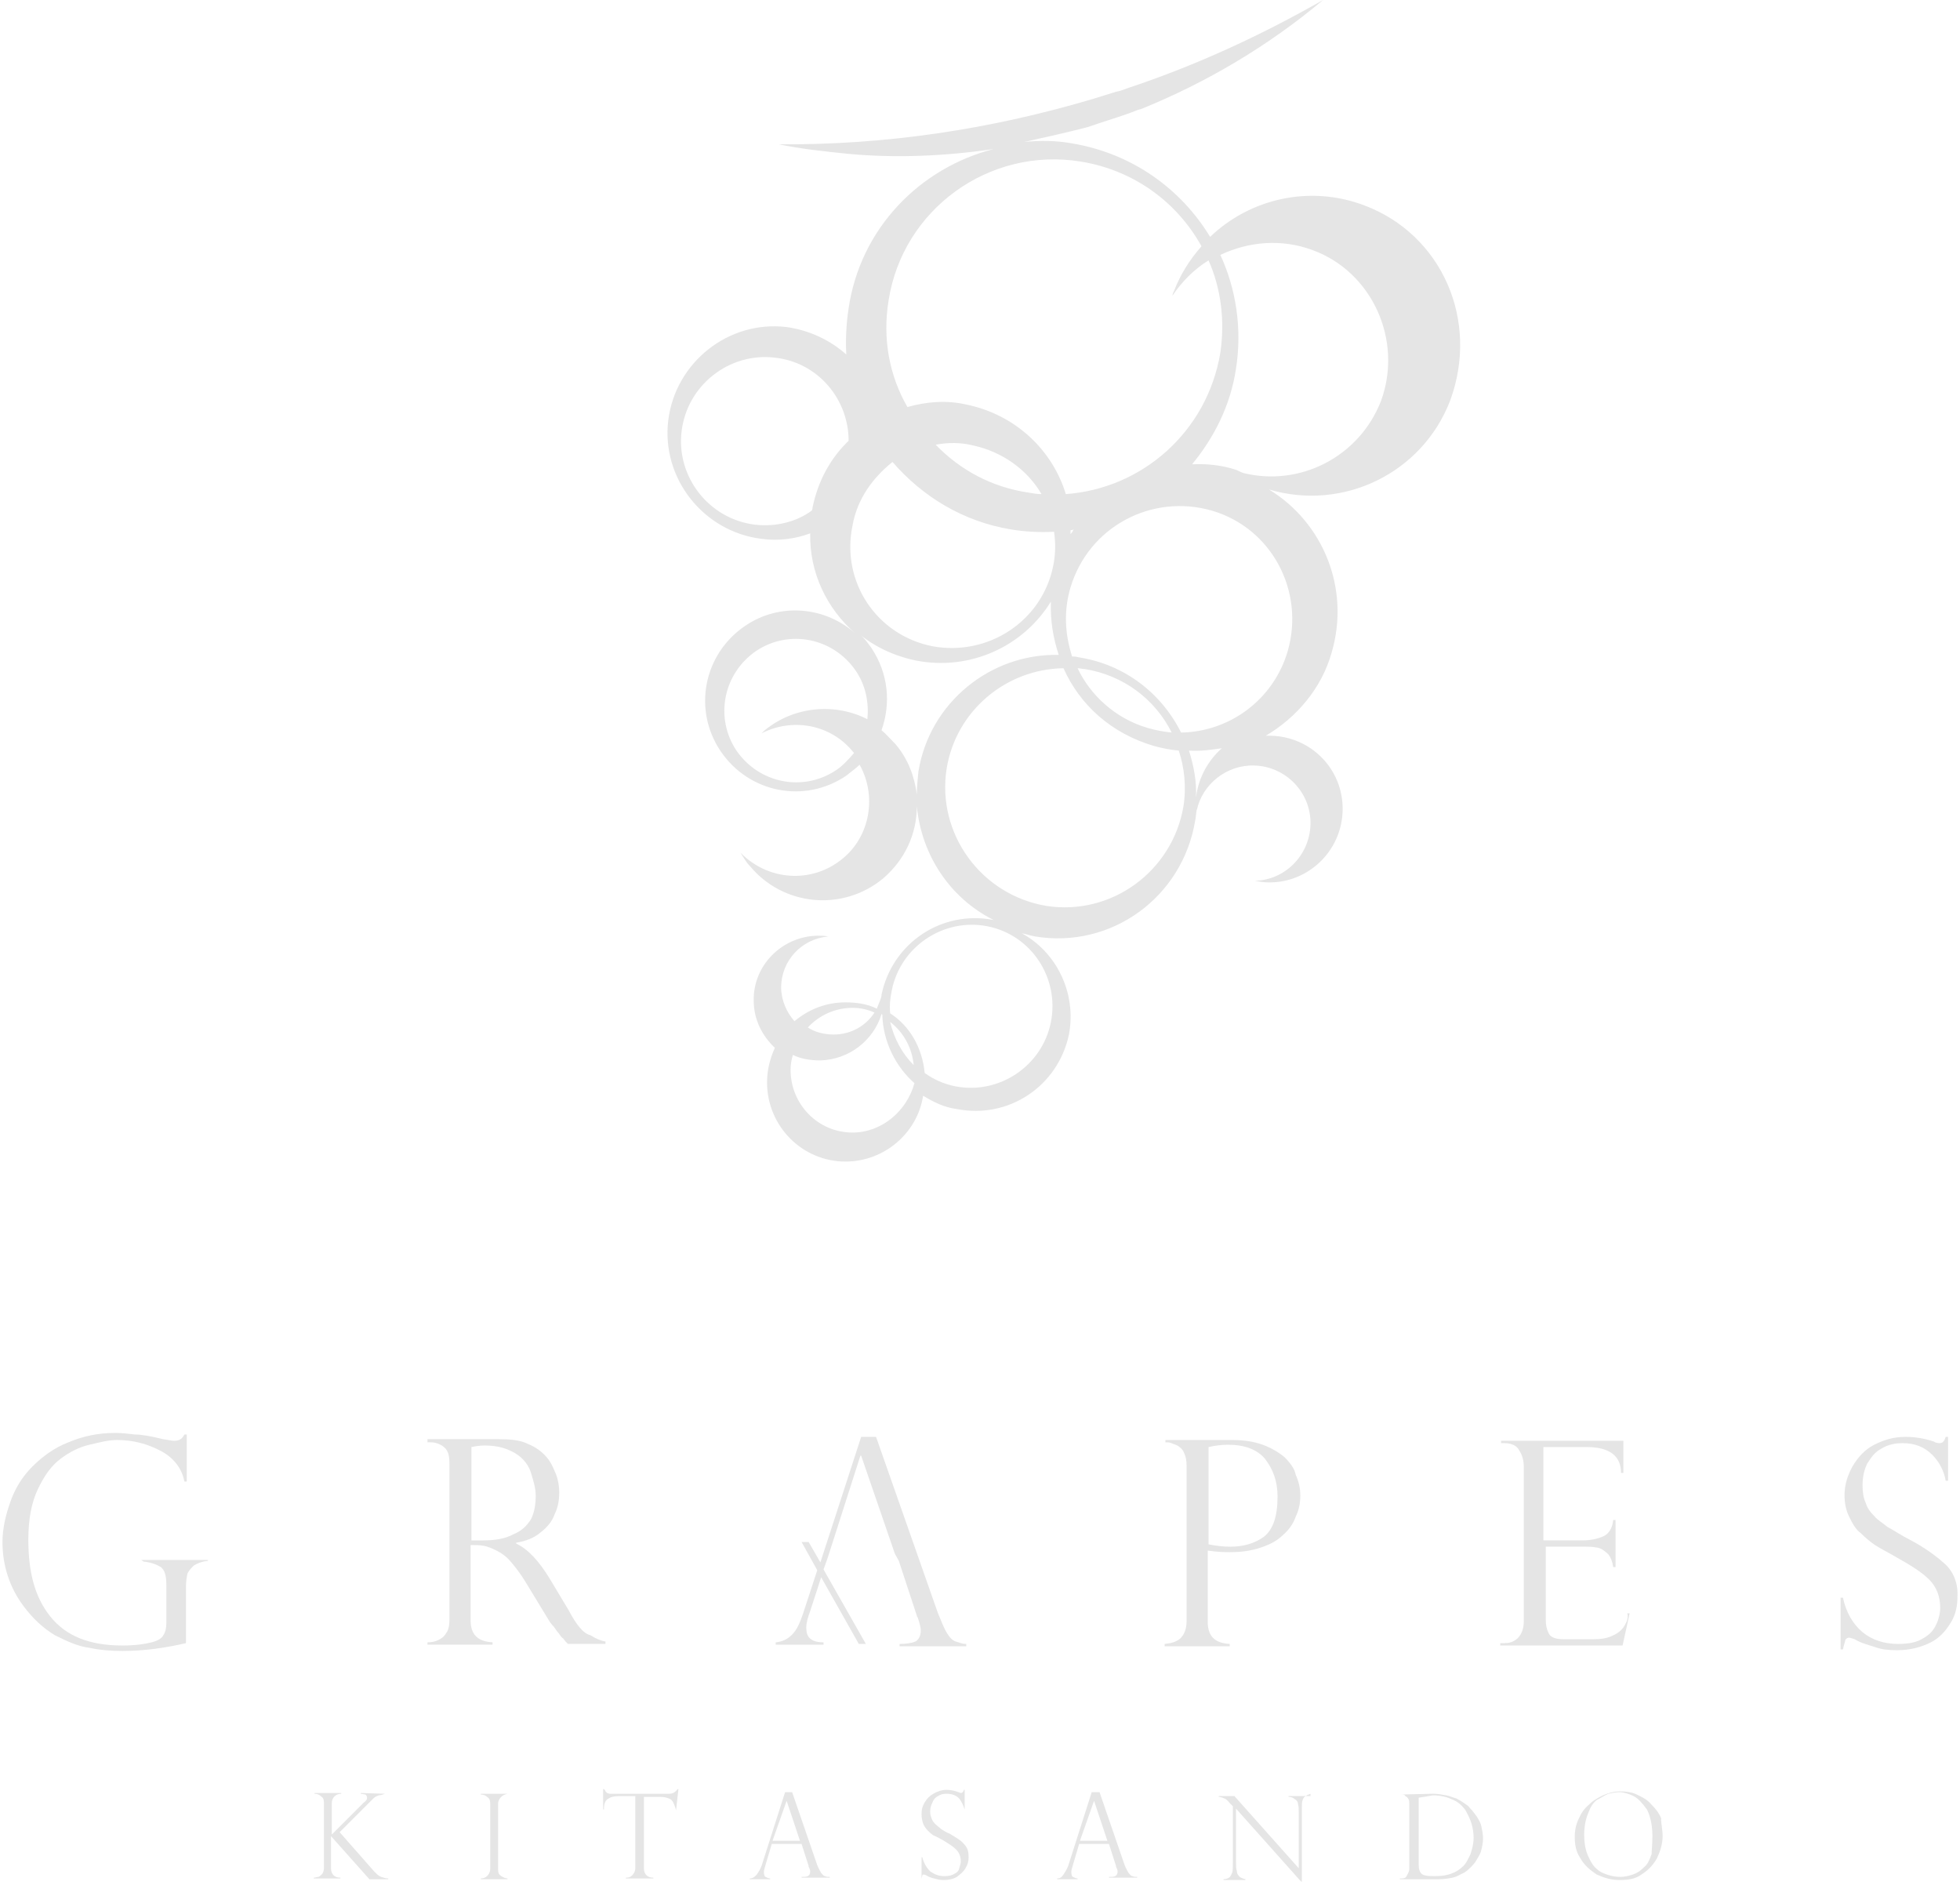 <?xml version="1.0" encoding="utf-8"?>
<!-- Generator: Adobe Illustrator 19.1.0, SVG Export Plug-In . SVG Version: 6.00 Build 0)  -->
<svg version="1.1" id="レイヤー_1" xmlns="http://www.w3.org/2000/svg" xmlns:xlink="http://www.w3.org/1999/xlink" x="0px"
	 y="0px" viewBox="-138 142 122 118" style="enable-background:new -138 142 122 118;" xml:space="preserve">
<style type="text/css">
	.st0{display:none;fill:#23060A;}
	.st1{fill:#E5E5E5;}
</style>
<g id="base">
</g>
<g id="graphic">
	<rect x="-905" y="73" class="st0" width="1280" height="100"/>
</g>
<g id="type">
</g>
<g id="menu">
	<g>
		<path class="st1" d="M-53.06,154.789c-3.466-1.318-7.175-0.391-9.616,1.953c-1.806-2.978-4.832-5.174-8.542-5.809
			c-1.025-0.195-2.05-0.195-3.026-0.098c1.318-0.293,2.636-0.586,3.954-0.927c0.83-0.293,1.66-0.537,2.489-0.83
			c0.293-0.098,0.586-0.244,0.83-0.293c4.1-1.66,7.956-3.954,11.325-6.785c-3.856,2.197-7.859,4.051-12.106,5.467
			c-0.293,0.098-0.488,0.195-0.781,0.244c-0.488,0.146-0.927,0.293-1.416,0.439c-6.394,1.904-12.935,2.88-19.574,2.831
			c1.416,0.293,2.831,0.439,4.247,0.586l0,0c3.026,0.293,6.15,0.146,9.128-0.293c-4.588,1.172-8.298,4.93-9.03,9.909
			c-0.146,0.976-0.195,1.904-0.146,2.88c-0.976-0.879-2.294-1.513-3.71-1.708c-3.612-0.439-6.931,2.197-7.371,5.809
			c-0.439,3.612,2.197,6.931,5.809,7.371c1.074,0.146,2.099,0,3.026-0.342c-0.049,2.441,1.025,4.686,2.831,6.248
			c-1.904-1.708-4.735-1.953-6.883-0.488c-2.587,1.757-3.27,5.223-1.513,7.81c1.757,2.587,5.223,3.27,7.81,1.513
			c0.293-0.244,0.586-0.439,0.83-0.683c1.074,1.904,0.683,4.442-1.074,5.858c-1.904,1.562-4.637,1.367-6.346-0.391
			c0.195,0.293,0.342,0.586,0.586,0.83c2.05,2.489,5.76,2.88,8.298,0.781c1.367-1.172,2.099-2.782,2.099-4.491
			c0.293,3.026,2.05,5.711,4.784,7.078l0,0c-3.222-0.635-6.297,1.416-6.98,4.637v0.049l0,0c-0.049,0.293-0.195,0.537-0.293,0.83
			c-0.586-0.293-1.269-0.391-1.953-0.391c-1.22,0-2.294,0.439-3.173,1.171c-0.488-0.537-0.83-1.318-0.83-2.099
			c0-1.66,1.269-3.026,2.929-3.173c-0.244-0.049-0.439-0.049-0.683-0.049c-2.197,0.049-4.003,1.855-3.954,4.051
			c0,1.172,0.537,2.197,1.318,2.929c-0.293,0.635-0.488,1.367-0.488,2.148c0,2.734,2.197,4.93,4.881,4.93
			c2.441,0,4.491-1.806,4.832-4.1c0.635,0.391,1.318,0.732,2.099,0.83c3.222,0.635,6.297-1.416,6.98-4.637
			c0.488-2.587-0.781-5.125-2.929-6.297c0.293,0.049,0.537,0.146,0.83,0.195c4.735,0.781,9.177-2.441,9.958-7.224
			c0.049-0.244,0.049-0.439,0.098-0.683v0.049c0.342-1.611,1.855-2.831,3.563-2.782c2.001,0.049,3.563,1.708,3.515,3.661
			c-0.049,1.904-1.562,3.466-3.466,3.515c0.293,0.049,0.537,0.098,0.83,0.098c2.489,0.049,4.588-1.953,4.637-4.491
			c0.049-2.538-1.953-4.588-4.491-4.637c-0.098,0-0.195,0-0.293,0c1.904-1.123,3.466-2.929,4.1-5.174
			c1.171-4.003-0.537-8.103-3.905-10.153c4.588,1.367,9.518-0.976,11.276-5.516C-45.885,161.916-48.276,156.595-53.06,154.789z
			 M-84.935,204.724c0.488,0,0.927,0.098,1.367,0.293c-0.537,0.83-1.464,1.367-2.538,1.367c-0.586,0-1.172-0.146-1.611-0.439
			C-87.034,205.212-86.057,204.724-84.935,204.724z M-84.935,212.485c-2.148,0-3.856-1.757-3.856-3.905
			c0-0.293,0.049-0.635,0.146-0.927c0.488,0.244,1.074,0.342,1.708,0.342c1.806-0.049,3.319-1.269,3.807-2.88
			c0,0,0.049,0,0.049,0.049c0.049,1.66,0.83,3.222,2.001,4.247C-81.567,211.168-83.129,212.485-84.935,212.485z M-82.592,205.603
			c0.83,0.635,1.367,1.611,1.464,2.685C-81.86,207.555-82.348,206.628-82.592,205.603z M-72.585,205.603
			c-0.537,2.734-3.222,4.54-5.955,4.003c-0.732-0.146-1.367-0.439-1.904-0.83c-0.146-1.562-0.927-2.929-2.148-3.71
			c-0.049-0.488,0-0.927,0.098-1.416c0.537-2.734,3.222-4.54,5.955-4.003C-73.805,200.185-72.048,202.869-72.585,205.603z
			 M-82.689,160.695c0.879-5.662,6.248-9.567,11.959-8.64c3.319,0.537,6.004,2.538,7.517,5.272c-0.732,0.83-1.318,1.757-1.708,2.782
			c-0.049,0.098-0.098,0.195-0.098,0.293c0.586-0.879,1.367-1.66,2.245-2.197c0.781,1.757,1.025,3.759,0.732,5.76
			c-0.83,4.93-4.881,8.445-9.616,8.786c-0.83-2.734-3.124-4.93-6.15-5.565c-1.269-0.293-2.489-0.195-3.71,0.146
			C-82.641,165.381-83.08,163.087-82.689,160.695z M-71.365,174.997c0.049,0,0.098,0,0.195-0.049
			c-0.049,0.098-0.098,0.195-0.195,0.293C-71.365,175.193-71.365,175.095-71.365,174.997z M-73.171,172.752
			c-0.293,0-0.537-0.049-0.83-0.098c-2.294-0.342-4.247-1.416-5.76-2.978c0.781-0.146,1.562-0.146,2.343,0.049
			C-75.611,170.116-74.049,171.239-73.171,172.752z M-90.987,174.656c-2.88-0.342-4.93-2.978-4.588-5.809
			c0.342-2.88,2.978-4.93,5.809-4.588c2.685,0.293,4.588,2.587,4.588,5.174c-1.123,1.074-1.904,2.489-2.245,4.149
			c0,0.049,0,0.098-0.049,0.195C-88.4,174.46-89.67,174.802-90.987,174.656z M-84.935,174.704c0.293-1.66,1.269-2.978,2.489-3.954
			c1.855,2.148,4.393,3.71,7.371,4.198c0.879,0.146,1.806,0.195,2.685,0.146c0.098,0.683,0.098,1.367-0.049,2.099
			c-0.683,3.466-4.051,5.662-7.517,5.028C-83.422,181.538-85.667,178.219-84.935,174.704z M-85.96,189.934
			c-2.05,1.367-4.784,0.83-6.199-1.22c-1.367-2.05-0.83-4.784,1.22-6.199c2.05-1.367,4.784-0.83,6.199,1.22
			c0.635,0.927,0.83,2.001,0.732,3.026c-2.001-1.025-4.588-0.83-6.443,0.732c-0.049,0.049-0.098,0.098-0.146,0.146
			c1.904-0.976,4.296-0.586,5.711,1.172l0.049,0.049C-85.179,189.251-85.52,189.641-85.96,189.934z M-80.932,191.447
			c-0.146-1.123-0.537-2.197-1.318-3.124c-0.293-0.293-0.586-0.635-0.879-0.879c0.586-1.66,0.439-3.515-0.635-5.125
			c-0.244-0.342-0.488-0.683-0.83-0.927c0.976,0.83,2.197,1.416,3.563,1.708c3.417,0.683,6.736-0.879,8.445-3.661
			c-0.049,1.172,0.146,2.294,0.488,3.319c-4.247-0.098-8.054,2.978-8.737,7.273C-80.883,190.52-80.932,191.008-80.932,191.447z
			 M-64.336,192.179c-0.683,4.051-4.491,6.834-8.542,6.199c-4.051-0.683-6.834-4.491-6.199-8.542
			c0.586-3.612,3.71-6.199,7.273-6.248c1.025,2.294,2.978,4.051,5.613,4.832c0.537,0.146,1.025,0.244,1.562,0.293
			C-64.287,189.739-64.141,190.959-64.336,192.179z M-70.925,183.588c0.146,0,0.293,0.049,0.439,0.049
			c2.441,0.391,4.393,1.904,5.418,3.954c-0.488-0.049-1.025-0.146-1.513-0.293C-68.582,186.712-70.144,185.248-70.925,183.588z
			 M-63.555,191.642c0.049-1.025-0.146-2.001-0.439-2.929c0.732,0.049,1.367-0.049,2.05-0.146
			C-62.774,189.299-63.408,190.373-63.555,191.642z M-57.844,182.514c-0.879,3.026-3.612,5.028-6.639,5.077
			c-1.22-2.441-3.515-4.247-6.394-4.686c-0.146-0.049-0.293-0.049-0.391-0.049c-0.439-1.367-0.537-2.831-0.098-4.296
			c1.123-3.759,5.028-5.858,8.786-4.784C-58.869,174.851-56.77,178.756-57.844,182.514z M-52.035,166.943
			c-1.367,3.515-5.077,5.369-8.591,4.491c-0.146-0.049-0.293-0.146-0.439-0.195c-0.879-0.293-1.855-0.391-2.734-0.342
			c1.367-1.66,2.392-3.661,2.734-5.955c0.391-2.489,0-4.979-0.976-7.078c1.757-0.83,3.807-1.025,5.76-0.293
			C-52.572,158.938-50.668,163.185-52.035,166.943z"/>
		<g>
			<g>
				<path class="st1" d="M-114.027,253.635L-114.027,253.635c-0.146,0.049-0.293,0.098-0.391,0.098
					c-0.146,0.049-0.244,0.098-0.342,0.195c-0.098,0.098-0.146,0.146-0.195,0.195s-0.049,0.049-0.098,0.098l-1.806,1.806
					l2.148,2.441c0.195,0.195,0.293,0.293,0.439,0.342c0.146,0.049,0.293,0.098,0.439,0.098v0.049h-1.172l-2.392-2.685v2.001
					c0,0.342,0.195,0.586,0.586,0.586v0.049h-1.66v-0.049c0.098,0,0.195-0.049,0.293-0.049c0.098-0.049,0.146-0.098,0.244-0.195
					c0.049-0.098,0.098-0.195,0.098-0.342v-4.051c0-0.244-0.049-0.342-0.195-0.439c-0.098-0.098-0.244-0.146-0.391-0.146v-0.049
					h1.66v0.049c-0.342,0-0.586,0.244-0.586,0.586v1.952l2.001-2.001l0,0c0.146-0.098,0.195-0.195,0.195-0.293
					s-0.049-0.146-0.098-0.195c-0.049,0-0.195-0.049-0.293-0.049v-0.049L-114.027,253.635L-114.027,253.635z"/>
				<path class="st1" d="M-106.412,253.635L-106.412,253.635c-0.195,0.049-0.293,0.098-0.391,0.195
					c-0.098,0.098-0.195,0.244-0.195,0.439v4.051c0,0.244,0.049,0.342,0.195,0.439c0.146,0.097,0.293,0.146,0.391,0.146v0.049h-1.66
					v-0.049c0.146,0,0.293-0.049,0.391-0.146c0.098-0.097,0.195-0.244,0.195-0.439v-4.051c0-0.244-0.049-0.342-0.195-0.439
					c-0.098-0.098-0.244-0.146-0.391-0.146v-0.049L-106.412,253.635L-106.412,253.635z"/>
				<path class="st1" d="M-95.918,254.66L-95.918,254.66c-0.098-0.342-0.195-0.586-0.342-0.683
					c-0.195-0.098-0.391-0.146-0.635-0.146h-1.025v4.442c0,0.342,0.195,0.586,0.586,0.586v0.049h-1.708v-0.049
					c0.195,0,0.293-0.049,0.391-0.146c0.098-0.097,0.195-0.244,0.195-0.439v-4.491h-1.025c-0.293,0-0.488,0.049-0.635,0.146
					c-0.195,0.098-0.293,0.293-0.293,0.683h-0.049v-1.269h0.049c0.049,0.049,0.098,0.098,0.098,0.146
					c0.049,0.049,0.049,0.049,0.098,0.098c0.049,0,0.098,0.049,0.195,0.049c0.049,0,0.146,0,0.244,0h3.417
					c0.244,0,0.391-0.098,0.537-0.293h0.049L-95.918,254.66L-95.918,254.66z"/>
				<path class="st1" d="M-88.693,253.537l1.562,4.54c0.098,0.244,0.195,0.391,0.244,0.488c0.098,0.098,0.146,0.195,0.244,0.195
					c0.098,0.049,0.146,0.049,0.293,0.049v0.049h-1.757v-0.049c0.195,0,0.293,0,0.391-0.049s0.146-0.146,0.146-0.293
					c0-0.098-0.049-0.195-0.098-0.293v-0.049l-0.439-1.367h-1.855l-0.391,1.318c-0.049,0.195-0.098,0.293-0.098,0.439
					s0.049,0.293,0.098,0.293c0.098,0.049,0.195,0.098,0.293,0.098v0.049h-1.269v-0.049c0.195,0,0.293-0.098,0.439-0.244
					c0.098-0.146,0.195-0.293,0.293-0.537l1.464-4.588H-88.693L-88.693,253.537z M-89.914,256.563h1.708l-0.83-2.489l0,0
					L-89.914,256.563z"/>
				<path class="st1" d="M-77.954,254.611L-77.954,254.611c-0.098-0.293-0.195-0.488-0.342-0.683
					c-0.195-0.195-0.439-0.293-0.781-0.293c-0.244,0-0.391,0.049-0.537,0.146c-0.195,0.098-0.293,0.244-0.342,0.391
					c-0.098,0.195-0.146,0.342-0.146,0.586c0,0.195,0.049,0.293,0.098,0.439c0.049,0.146,0.146,0.244,0.244,0.342
					c0.098,0.098,0.244,0.195,0.342,0.293c0.146,0.098,0.293,0.195,0.537,0.293c0.391,0.244,0.683,0.391,0.879,0.635
					c0.244,0.244,0.293,0.488,0.293,0.83c0,0.244-0.049,0.439-0.195,0.683c-0.146,0.244-0.293,0.342-0.537,0.537
					c-0.244,0.146-0.537,0.195-0.83,0.195c-0.244,0-0.391-0.049-0.586-0.098c-0.195-0.049-0.342-0.098-0.488-0.195
					c-0.098-0.049-0.146-0.049-0.146-0.049c-0.049,0-0.098,0-0.098,0.049c0,0.049-0.049,0.146-0.049,0.244l0,0v-1.367h0.049
					c0.098,0.391,0.293,0.683,0.488,0.879c0.293,0.195,0.537,0.293,0.879,0.293c0.293,0,0.488-0.049,0.635-0.146
					c0.195-0.098,0.293-0.244,0.293-0.342c0.049-0.146,0.098-0.293,0.098-0.439c0-0.293-0.098-0.537-0.293-0.732
					c-0.195-0.195-0.439-0.342-0.83-0.586c-0.293-0.146-0.439-0.244-0.586-0.293c-0.146-0.098-0.244-0.195-0.342-0.293
					s-0.244-0.293-0.293-0.439c-0.049-0.146-0.098-0.342-0.098-0.586c0-0.293,0.049-0.488,0.195-0.732s0.293-0.391,0.537-0.537
					c0.244-0.146,0.537-0.244,0.83-0.244c0.244,0,0.488,0.049,0.732,0.146c0.049,0,0.098,0.049,0.146,0.049
					c0.098,0,0.146-0.049,0.195-0.195h0.049V254.611L-77.954,254.611z"/>
				<path class="st1" d="M-69.559,253.537l1.562,4.54c0.098,0.244,0.195,0.391,0.244,0.488c0.098,0.098,0.146,0.195,0.244,0.195
					c0.098,0.049,0.146,0.049,0.293,0.049v0.049h-1.757v-0.049c0.195,0,0.293,0,0.391-0.049s0.146-0.146,0.146-0.293
					c0-0.098-0.049-0.195-0.098-0.293v-0.049l-0.439-1.367h-1.855l-0.391,1.318c-0.049,0.195-0.098,0.293-0.098,0.439
					s0.049,0.293,0.098,0.293c0.098,0.049,0.195,0.098,0.293,0.098v0.049h-1.269v-0.049c0.195,0,0.293-0.098,0.391-0.244
					c0.098-0.146,0.195-0.293,0.293-0.537l1.464-4.588H-69.559L-69.559,253.537z M-70.779,256.563h1.708l-0.83-2.489l0,0
					L-70.779,256.563z"/>
				<path class="st1" d="M-56.428,253.635L-56.428,253.635c-0.146,0.049-0.244,0.098-0.293,0.146
					c-0.098,0.049-0.146,0.098-0.195,0.244c-0.049,0.098-0.049,0.293-0.049,0.439v4.637h-0.049l-4.051-4.54v3.27
					c0,0.293,0,0.488,0.049,0.586c0,0.146,0.049,0.244,0.098,0.293c0.098,0.146,0.244,0.195,0.439,0.244v0.049h-1.367v-0.049
					c0.146,0,0.293-0.049,0.342-0.098c0.098-0.049,0.146-0.195,0.195-0.293c0.049-0.146,0.049-0.342,0.049-0.683v-3.466
					l-0.195-0.195c-0.146-0.195-0.293-0.293-0.342-0.293c-0.098-0.049-0.244-0.098-0.342-0.098v-0.049h0.976l4.003,4.491v-3.417
					c0-0.293,0-0.439-0.049-0.586c0-0.146-0.098-0.244-0.195-0.293c-0.098-0.098-0.244-0.146-0.391-0.146v-0.049h1.367
					L-56.428,253.635L-56.428,253.635z"/>
				<path class="st1" d="M-50.815,253.683L-50.815,253.683l2.001-0.049c0.293,0,0.537,0.049,0.83,0.098
					c0.244,0.049,0.439,0.146,0.635,0.195c0.195,0.098,0.342,0.195,0.488,0.293c0.146,0.098,0.293,0.195,0.342,0.293
					c0.195,0.195,0.293,0.342,0.439,0.537c0.146,0.244,0.244,0.391,0.293,0.635c0.049,0.244,0.098,0.439,0.098,0.732
					c0,0.244-0.049,0.488-0.098,0.683c-0.049,0.244-0.146,0.39-0.293,0.635c-0.098,0.195-0.244,0.342-0.391,0.488
					s-0.293,0.293-0.537,0.391c-0.195,0.098-0.342,0.195-0.586,0.244s-0.537,0.098-0.879,0.098h-2.392v-0.049h0.098
					c0.195,0,0.293-0.049,0.342-0.195c0.098-0.146,0.146-0.293,0.146-0.391v-4.003c0-0.146,0-0.293-0.049-0.342
					c-0.049-0.098-0.098-0.146-0.195-0.195C-50.571,253.683-50.619,253.683-50.815,253.683L-50.815,253.683z M-49.692,253.879v4.198
					c0,0.244,0.049,0.342,0.098,0.439c0.049,0.098,0.195,0.195,0.293,0.195c0.146,0.049,0.342,0.049,0.635,0.049
					c0.391,0,0.732-0.049,0.976-0.146c0.293-0.098,0.537-0.244,0.781-0.488c0.195-0.195,0.293-0.439,0.439-0.732
					c0.098-0.293,0.195-0.635,0.195-1.025c0-0.293-0.049-0.635-0.146-0.927c-0.098-0.293-0.244-0.586-0.391-0.83
					c-0.244-0.293-0.439-0.488-0.83-0.635c-0.293-0.146-0.732-0.244-1.172-0.244C-49.057,253.781-49.35,253.83-49.692,253.879z"/>
				<path class="st1" d="M-34.511,256.27c0,0.488-0.146,0.927-0.342,1.367c-0.244,0.439-0.586,0.781-0.976,1.025
					c-0.391,0.293-0.879,0.342-1.367,0.342c-0.537,0-0.976-0.146-1.416-0.342c-0.439-0.293-0.781-0.586-1.025-1.025
					c-0.293-0.439-0.342-0.879-0.342-1.367c0-0.391,0.098-0.781,0.244-1.074c0.146-0.342,0.342-0.635,0.635-0.879
					c0.293-0.293,0.586-0.439,0.879-0.586c0.342-0.146,0.683-0.244,1.074-0.244c0.342,0,0.732,0.049,1.025,0.195
					s0.635,0.293,0.879,0.586c0.293,0.293,0.488,0.537,0.635,0.879C-34.609,255.489-34.511,255.88-34.511,256.27z M-35.146,256.27
					c0-0.732-0.146-1.269-0.342-1.66c-0.293-0.391-0.537-0.683-0.83-0.83c-0.293-0.146-0.635-0.244-0.879-0.244
					s-0.439,0.049-0.683,0.098c-0.244,0.098-0.439,0.244-0.732,0.391c-0.244,0.195-0.391,0.439-0.537,0.83
					c-0.146,0.342-0.244,0.83-0.244,1.318c0,0.439,0.049,0.83,0.195,1.22c0.146,0.342,0.293,0.635,0.488,0.83
					c0.244,0.244,0.439,0.342,0.732,0.439c0.293,0.098,0.537,0.146,0.83,0.146c0.244,0,0.488-0.049,0.781-0.146
					c0.293-0.098,0.488-0.244,0.683-0.439c0.244-0.195,0.342-0.439,0.488-0.83C-35.195,257.198-35.146,256.759-35.146,256.27z"/>
			</g>
		</g>
		<g>
			<path class="st1" d="M-129.061,239.186c0.488,0.049,0.83,0.195,1.074,0.342c0.244,0.195,0.342,0.537,0.342,1.123v2.343
				c0,0.293-0.049,0.586-0.195,0.781c-0.098,0.195-0.342,0.342-0.732,0.439c-0.391,0.098-0.976,0.195-1.806,0.195
				c-2.05,0-3.515-0.586-4.491-1.806s-1.367-2.782-1.367-4.784c0-1.269,0.195-2.294,0.586-3.124c0.391-0.83,0.83-1.464,1.416-1.904
				c0.586-0.439,1.172-0.732,1.806-0.879c0.635-0.146,1.172-0.293,1.708-0.293c1.025,0,1.904,0.244,2.734,0.683
				c0.83,0.439,1.318,1.123,1.464,1.904h0.146v-2.929h-0.146c-0.146,0.293-0.342,0.391-0.635,0.391
				c-0.146,0-0.342-0.049-0.683-0.098c-0.781-0.195-1.367-0.293-1.757-0.293c-0.391-0.049-0.83-0.098-1.22-0.098
				c-1.074,0-2.001,0.195-2.929,0.586c-0.879,0.342-1.611,0.879-2.245,1.513s-1.074,1.367-1.367,2.197s-0.488,1.66-0.488,2.489
				c0,1.464,0.439,2.831,1.318,4.003c0.586,0.781,1.22,1.367,1.953,1.806c0.781,0.391,1.416,0.683,2.148,0.781
				c0.683,0.146,1.367,0.195,2.05,0.195c1.367,0,2.685-0.195,3.954-0.488v-3.563c0-0.293,0.049-0.586,0.098-0.781
				c0.098-0.195,0.244-0.342,0.391-0.488c0.244-0.146,0.488-0.244,0.879-0.293v-0.049h-4.153L-129.061,239.186L-129.061,239.186z"/>
			<path class="st1" d="M-102.605,242.212l-1.172-1.953c-0.683-1.123-1.367-1.855-2.099-2.197v-0.049
				c0.586-0.098,1.123-0.293,1.513-0.635c0.391-0.293,0.732-0.683,0.879-1.123c0.195-0.391,0.293-0.83,0.293-1.367
				c0-0.342-0.049-0.732-0.195-1.123c-0.146-0.342-0.293-0.732-0.586-1.074s-0.683-0.635-1.172-0.83
				c-0.488-0.244-1.123-0.293-1.806-0.293h-4.442v0.195h0.195c0.293,0,0.586,0.098,0.83,0.293c0.293,0.244,0.342,0.586,0.342,1.074
				v9.665c0,0.342-0.049,0.635-0.195,0.83c-0.146,0.244-0.293,0.342-0.488,0.439s-0.39,0.146-0.683,0.146v0.146h4.051v-0.146
				c-0.927-0.049-1.367-0.488-1.367-1.367v-4.686c0.293,0,0.586,0,0.83,0.049s0.488,0.146,0.781,0.293
				c0.293,0.146,0.586,0.342,0.879,0.683c0.293,0.342,0.635,0.781,0.927,1.269l1.513,2.489c0.049,0.049,0.098,0.146,0.244,0.293
				c0.146,0.195,0.195,0.293,0.293,0.391c0.098,0.146,0.195,0.293,0.293,0.342c0.098,0.146,0.195,0.244,0.293,0.342h2.343v-0.146
				c-0.293-0.049-0.635-0.195-0.927-0.391C-101.677,243.677-102.117,243.14-102.605,242.212z M-107.925,237.868h-0.732v-5.809
				c0.244-0.049,0.488-0.098,0.83-0.098c0.83,0,1.416,0.195,1.904,0.488c0.488,0.293,0.83,0.732,0.976,1.22
				c0.146,0.488,0.293,0.927,0.293,1.416c0,0.586-0.098,1.074-0.293,1.464c-0.244,0.391-0.586,0.732-1.074,0.927
				C-106.559,237.77-107.193,237.868-107.925,237.868z"/>
			<path class="st1" d="M-58.039,232.694c-0.342-0.293-0.83-0.586-1.367-0.781c-0.537-0.195-1.172-0.293-1.855-0.293h-4.198v0.146
				h0.195c0.049,0,0.195,0.049,0.293,0.098c0.146,0.049,0.293,0.098,0.391,0.195c0.146,0.098,0.244,0.244,0.293,0.391
				c0.098,0.195,0.146,0.439,0.146,0.781v9.665c0,0.488-0.146,0.83-0.391,1.074c-0.293,0.244-0.586,0.293-0.976,0.342v0.146h4.051
				v-0.146c-0.927-0.049-1.367-0.488-1.367-1.367v-4.442c0.685,0.097,1.124,0.097,1.368,0.097c0.781,0,1.367-0.098,1.953-0.293
				c0.586-0.195,1.025-0.439,1.367-0.781c0.342-0.293,0.635-0.683,0.781-1.123c0.195-0.391,0.293-0.83,0.293-1.318
				c0-0.488-0.098-0.879-0.293-1.318C-57.404,233.426-57.697,233.036-58.039,232.694z M-59.308,237.624
				c-0.586,0.439-1.318,0.635-2.099,0.635c-0.439,0-0.879-0.049-1.367-0.146v-6.053c0.391-0.098,0.83-0.146,1.22-0.146
				c1.025,0,1.806,0.293,2.294,0.879c0.488,0.635,0.781,1.367,0.781,2.343C-58.478,236.404-58.771,237.185-59.308,237.624z"/>
			<path class="st1" d="M-36.952,243.286c-0.195,0.244-0.391,0.391-0.732,0.537c-0.342,0.146-0.683,0.195-1.123,0.195h-1.903
				c-0.488,0-0.781-0.146-0.879-0.342c-0.146-0.293-0.195-0.537-0.195-0.879v-4.54h2.441c0.244,0,0.439,0,0.683,0.049
				c0.098,0,0.244,0.049,0.342,0.098s0.293,0.195,0.439,0.342c0.146,0.195,0.244,0.439,0.293,0.781h0.146v-2.929h-0.146
				c-0.049,0.537-0.293,0.879-0.635,1.025c-0.342,0.146-0.781,0.244-1.269,0.244h-2.441v-5.809h2.685
				c1.416,0,2.148,0.537,2.148,1.611h0.146v-2.001h-7.615v0.146h0.195c0.439,0,0.781,0.146,0.927,0.439
				c0.195,0.293,0.293,0.635,0.293,1.025v9.616c0,0.488-0.146,0.83-0.391,1.074c-0.293,0.244-0.537,0.293-0.83,0.293h-0.244v0.146
				h7.615l0.439-2.001h-0.146C-36.61,242.749-36.805,243.042-36.952,243.286z"/>
			<path class="st1" d="M-16.939,239.332c-0.537-0.488-1.269-1.025-2.197-1.513c-0.586-0.293-0.976-0.586-1.367-0.781
				c-0.293-0.244-0.635-0.439-0.83-0.683c-0.244-0.244-0.439-0.488-0.537-0.83c-0.146-0.293-0.195-0.683-0.195-1.074
				c0-0.537,0.098-0.976,0.293-1.367c0.244-0.39,0.488-0.732,0.879-0.927c0.391-0.244,0.83-0.342,1.318-0.342
				c0.781,0,1.367,0.244,1.855,0.732c0.439,0.439,0.732,1.025,0.83,1.611h0.146v-2.734h-0.146c-0.098,0.293-0.195,0.391-0.391,0.391
				c-0.146,0-0.293-0.049-0.342-0.098c-0.586-0.195-1.172-0.293-1.757-0.293c-0.781,0-1.367,0.195-1.953,0.488
				c-0.586,0.293-1.025,0.781-1.367,1.367c-0.293,0.537-0.488,1.123-0.488,1.757c0,0.537,0.098,0.976,0.293,1.367
				c0.195,0.391,0.391,0.781,0.732,1.025c0.293,0.293,0.586,0.537,0.879,0.732c0.293,0.195,0.781,0.439,1.367,0.781
				c0.879,0.488,1.562,0.927,2.001,1.367c0.439,0.439,0.683,1.025,0.683,1.757c0,0.342-0.098,0.732-0.244,1.025
				c-0.146,0.342-0.391,0.635-0.83,0.879c-0.391,0.244-0.879,0.342-1.562,0.342c-0.83,0-1.611-0.244-2.197-0.732
				c-0.586-0.488-1.025-1.22-1.22-2.148h-0.146v3.222h0.146c0.049-0.293,0.146-0.488,0.146-0.586
				c0.049-0.098,0.146-0.146,0.244-0.146c0.049,0,0.195,0.049,0.342,0.098c0.391,0.244,0.83,0.342,1.269,0.488
				c0.391,0.146,0.83,0.195,1.367,0.195c0.83,0,1.513-0.195,2.099-0.488s0.976-0.781,1.269-1.269
				c0.293-0.488,0.391-1.025,0.391-1.562C-16.109,240.553-16.402,239.821-16.939,239.332z"/>
			<path class="st1" d="M-79.028,243.677c-0.195-0.293-0.342-0.683-0.586-1.269l-3.856-10.983h-0.927l-2.538,7.81l-0.732-1.269
				h-0.439l0.976,1.757l-0.879,2.685c-0.195,0.586-0.391,1.025-0.683,1.318c-0.293,0.293-0.586,0.439-1.025,0.488v0.146h2.978
				v-0.146c-0.293,0-0.586-0.049-0.781-0.195c-0.195-0.146-0.293-0.342-0.293-0.732c0-0.293,0.098-0.635,0.244-1.025l0.683-2.099
				l2.343,4.149h0.439l-2.636-4.637l0.195-0.537l0.146-0.439l1.953-6.102h0.049l2.099,6.102l0.244,0.439l1.123,3.417
				c0,0.049,0,0.049,0.049,0.098c0.098,0.293,0.195,0.586,0.195,0.83c0,0.342-0.146,0.586-0.342,0.683
				c-0.244,0.098-0.586,0.146-0.976,0.146v0.146h4.149v-0.146c-0.293,0-0.439-0.098-0.635-0.146
				C-78.687,244.116-78.882,243.921-79.028,243.677z"/>
		</g>
	</g>
</g>
<g id="grid">
</g>
</svg>
